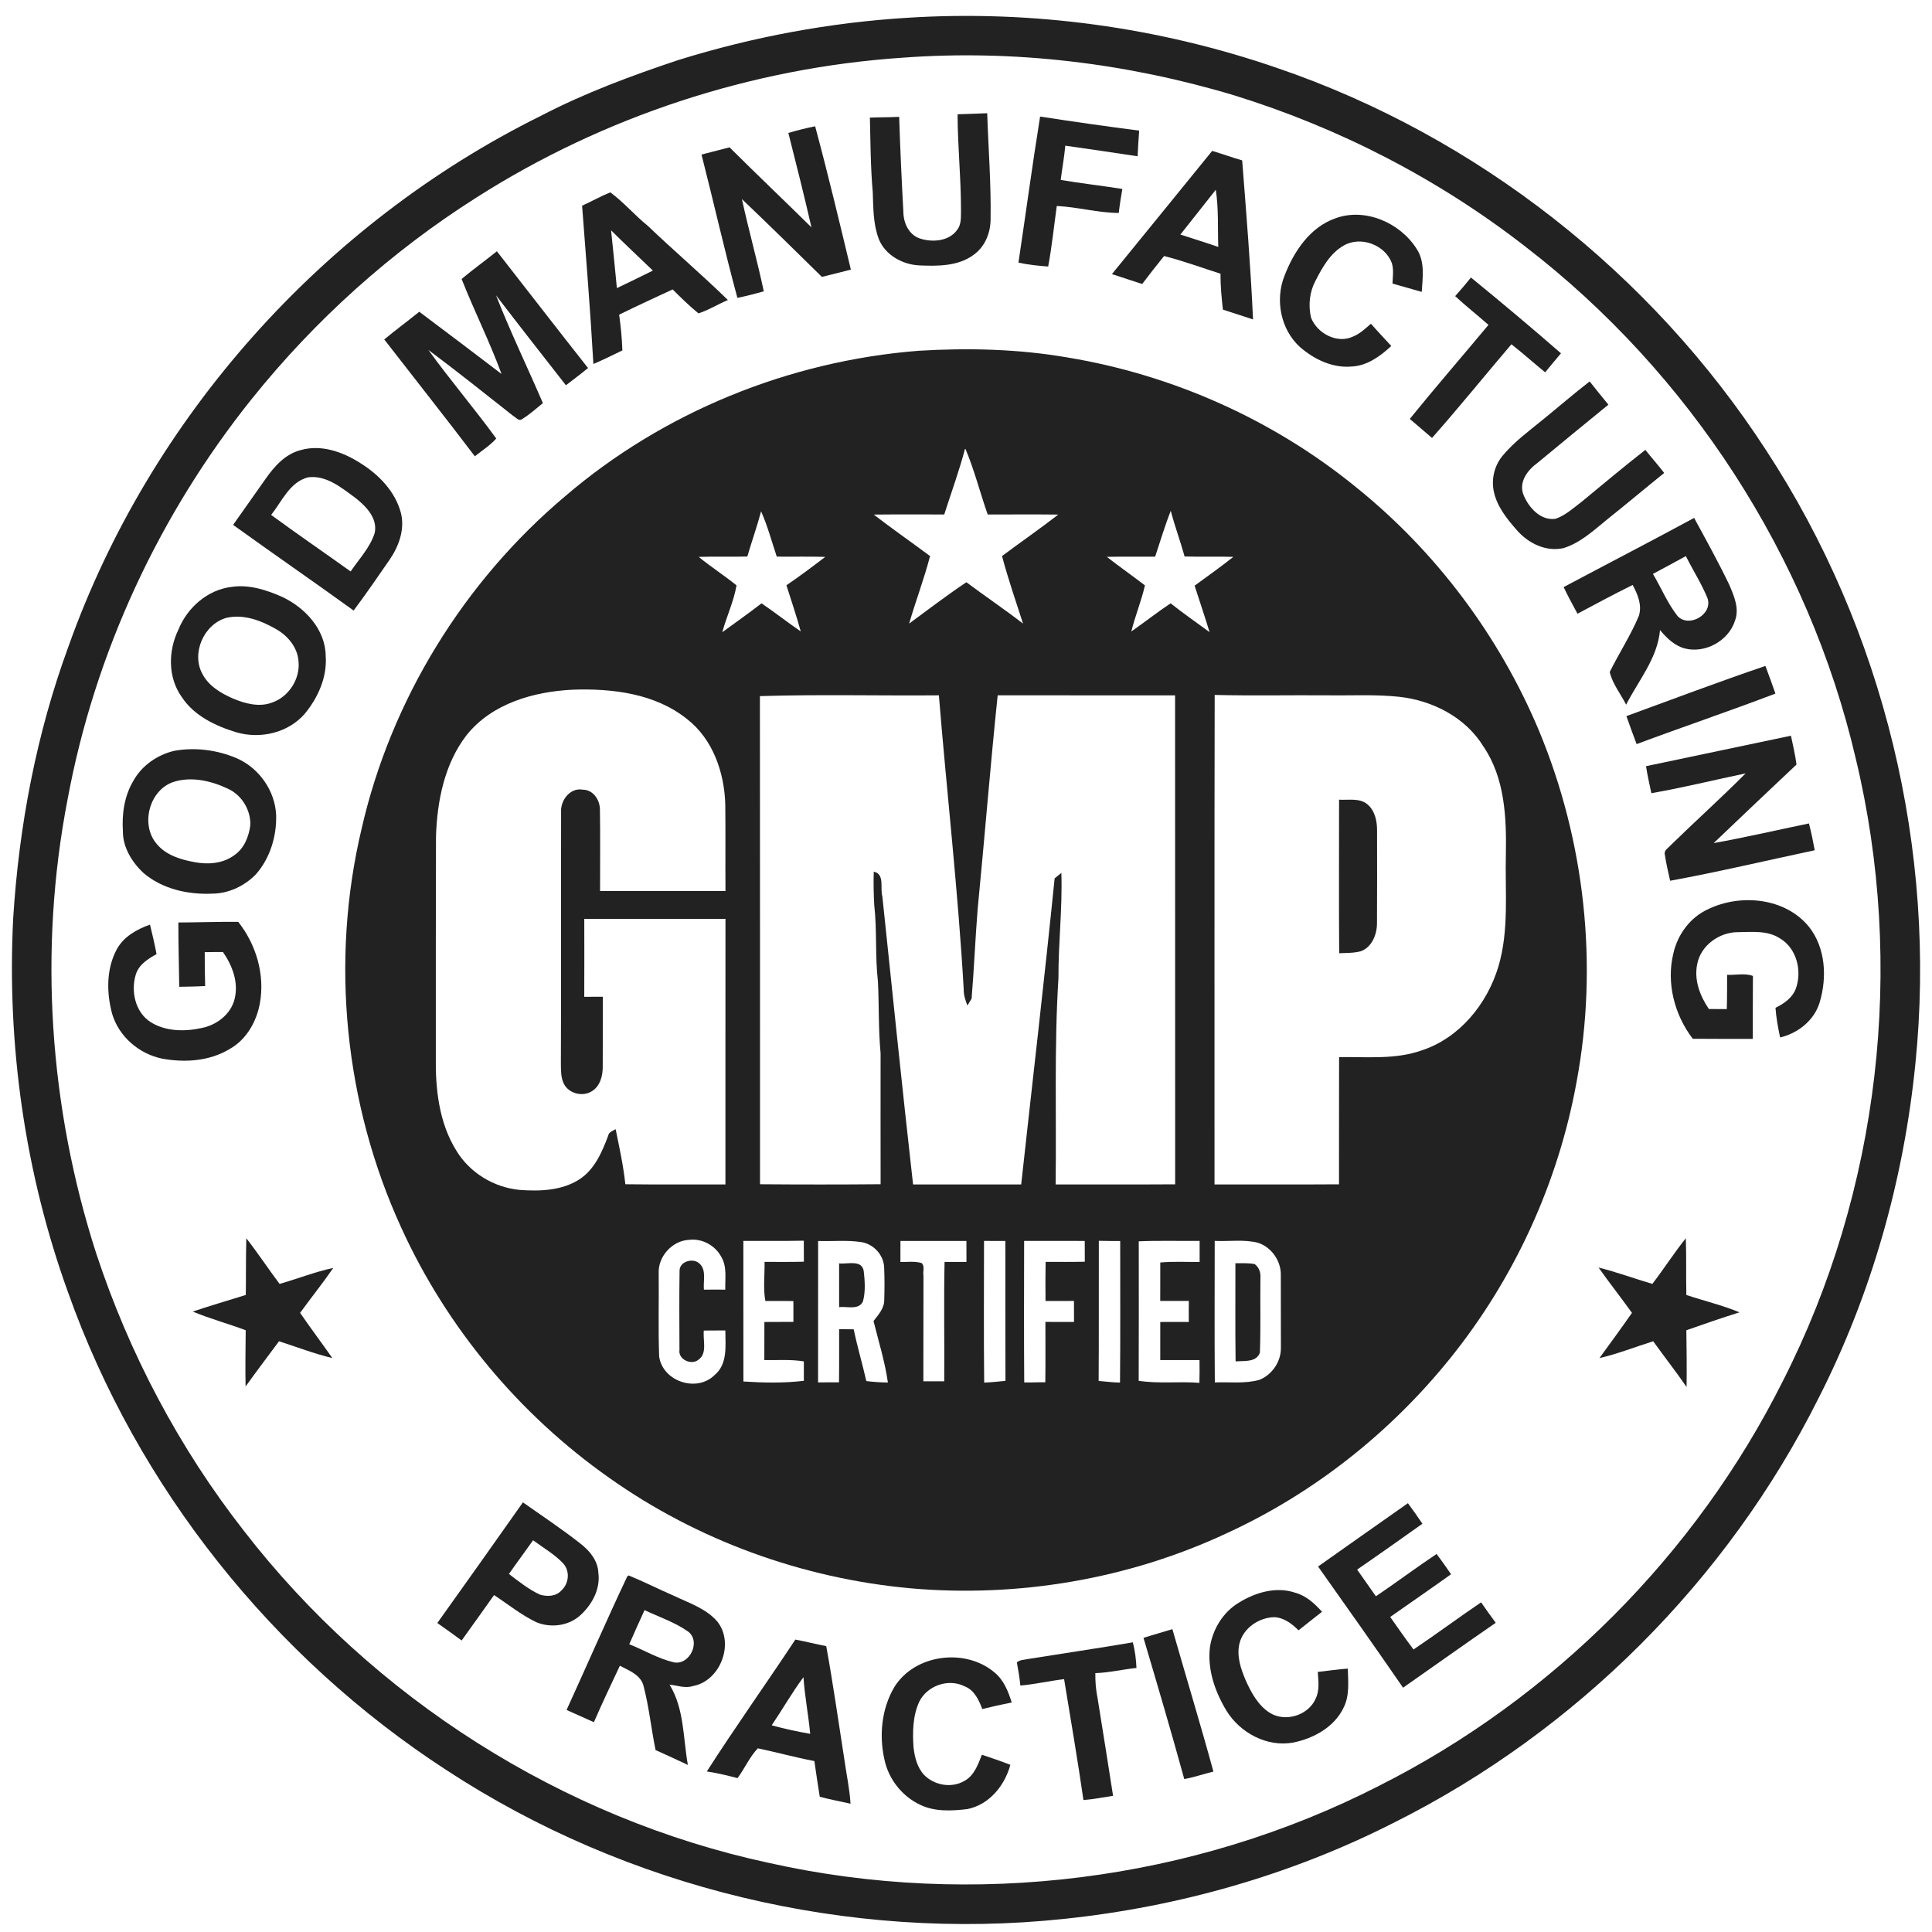 <svg xmlns="http://www.w3.org/2000/svg" fill="none" viewBox="0 0 81 81" height="81" width="81">
<g clip-path="url(#clip0_7964_73999)" id="gmp">
<path fill="#222222" d="M38.044 0.745C43.283 0.413 48.592 1.142 53.554 2.853C61.92 5.711 69.24 11.469 74.047 18.881C78.98 26.414 81.215 35.658 80.302 44.612C79.814 49.473 78.464 54.257 76.246 58.614C72.432 66.242 66.098 72.578 58.474 76.399C54.154 78.602 49.414 79.949 44.596 80.452C35.599 81.402 26.296 79.175 18.724 74.217C11.454 69.499 5.763 62.37 2.858 54.196C1.046 49.19 0.283 43.811 0.553 38.497C0.796 34.619 1.528 30.756 2.87 27.104C6.282 17.505 13.556 9.368 22.683 4.853C24.525 3.895 26.477 3.171 28.444 2.516C31.557 1.547 34.789 0.945 38.044 0.745ZM37.825 2.42C31.518 2.847 25.326 4.874 19.993 8.27C16.41 10.537 13.213 13.411 10.561 16.718C6.67 21.573 3.969 27.387 2.835 33.507C1.61 39.827 2.063 46.445 4.039 52.566C5.419 56.749 7.506 60.701 10.219 64.173C15.639 71.185 23.563 76.238 32.235 78.103C40.797 80.019 50.017 78.868 57.828 74.865C65.082 71.21 71.106 65.172 74.743 57.908C78.811 49.927 79.897 40.488 77.799 31.785C75.826 23.326 70.826 15.628 63.947 10.336C60.308 7.504 56.143 5.358 51.74 3.996C47.245 2.647 42.508 2.07 37.825 2.42Z" id="Vector"></path>
<path fill="#222222" d="M40.147 4.791C40.561 4.78 40.975 4.762 41.389 4.747C41.437 6.22 41.554 7.69 41.531 9.163C41.538 9.736 41.309 10.326 40.837 10.671C40.19 11.162 39.334 11.16 38.56 11.128C37.849 11.1 37.115 10.701 36.843 10.02C36.606 9.395 36.615 8.718 36.591 8.061C36.499 7.02 36.496 5.975 36.471 4.931C36.879 4.915 37.289 4.921 37.698 4.898C37.74 6.233 37.803 7.567 37.875 8.901C37.882 9.354 38.104 9.838 38.558 9.996C39.081 10.172 39.792 10.12 40.132 9.633C40.308 9.407 40.284 9.113 40.29 8.844C40.294 7.49 40.15 6.144 40.147 4.791Z" id="Vector_2"></path>
<path fill="#222222" d="M42.699 11.01C43.005 8.97 43.279 6.924 43.607 4.887C44.989 5.101 46.374 5.297 47.76 5.476C47.737 5.834 47.708 6.192 47.695 6.552C46.684 6.403 45.674 6.247 44.663 6.107C44.621 6.59 44.529 7.064 44.471 7.544C45.33 7.689 46.195 7.786 47.055 7.922C46.995 8.257 46.943 8.592 46.905 8.929C46.03 8.923 45.179 8.678 44.306 8.636C44.188 9.482 44.102 10.334 43.945 11.174C43.526 11.142 43.107 11.102 42.699 11.01Z" id="Vector_3"></path>
<path fill="#222222" d="M33.052 5.573C33.422 5.465 33.796 5.37 34.175 5.294C34.712 7.287 35.191 9.295 35.673 11.303C35.268 11.405 34.864 11.512 34.458 11.609C33.346 10.515 32.234 9.421 31.105 8.347C31.386 9.642 31.748 10.918 32.022 12.214C31.656 12.316 31.288 12.413 30.916 12.489C30.375 10.496 29.922 8.48 29.411 6.48C29.802 6.38 30.193 6.276 30.586 6.177C31.721 7.306 32.881 8.409 34.021 9.532C33.718 8.207 33.385 6.889 33.052 5.573Z" id="Vector_4"></path>
<path fill="#222222" d="M46.618 11.492C48.025 9.774 49.417 8.046 50.821 6.326C51.242 6.453 51.657 6.602 52.079 6.725C52.251 8.945 52.434 11.167 52.534 13.392C52.111 13.258 51.692 13.115 51.271 12.981C51.215 12.481 51.166 11.979 51.17 11.475C50.383 11.226 49.606 10.937 48.805 10.734C48.492 11.12 48.186 11.51 47.886 11.907C47.464 11.769 47.041 11.628 46.618 11.492ZM49.488 9.834C50.018 10.006 50.55 10.171 51.077 10.353C51.049 9.554 51.095 8.748 50.972 7.957C50.473 8.579 49.988 9.212 49.488 9.834Z" id="Vector_5"></path>
<path fill="#222222" d="M24.405 8.624C24.801 8.444 25.183 8.229 25.587 8.064C26.152 8.479 26.611 9.026 27.158 9.467C28.261 10.522 29.425 11.512 30.517 12.578C30.102 12.753 29.714 13 29.283 13.138C28.902 12.826 28.549 12.481 28.2 12.134C27.45 12.482 26.7 12.829 25.958 13.193C26.028 13.69 26.076 14.188 26.093 14.691C25.689 14.883 25.291 15.089 24.878 15.26C24.752 13.046 24.574 10.835 24.405 8.624ZM25.62 9.657C25.706 10.464 25.785 11.272 25.863 12.079C26.367 11.838 26.872 11.595 27.372 11.344C26.788 10.781 26.195 10.229 25.62 9.657Z" id="Vector_6"></path>
<path fill="#222222" d="M55.975 9.157C57.228 8.69 58.702 9.337 59.394 10.435C59.749 10.968 59.646 11.637 59.607 12.238C59.197 12.126 58.791 12 58.381 11.889C58.392 11.605 58.438 11.309 58.354 11.032C58.073 10.263 57.044 9.88 56.334 10.296C55.771 10.616 55.44 11.21 55.154 11.769C54.902 12.24 54.845 12.798 54.965 13.315C55.219 13.976 56.058 14.428 56.727 14.11C57.016 13.993 57.245 13.774 57.477 13.572C57.755 13.89 58.045 14.195 58.33 14.506C57.869 14.935 57.315 15.34 56.662 15.367C55.864 15.437 55.096 15.065 54.506 14.554C53.691 13.816 53.449 12.571 53.854 11.56C54.241 10.552 54.914 9.535 55.975 9.157Z" id="Vector_7"></path>
<path fill="#222222" d="M19.353 11.696C19.834 11.294 20.343 10.927 20.832 10.535C22.107 12.167 23.37 13.805 24.654 15.43C24.351 15.679 24.037 15.915 23.726 16.152C22.747 14.897 21.762 13.646 20.796 12.381C21.395 13.911 22.112 15.391 22.761 16.901C22.471 17.137 22.19 17.39 21.87 17.583C21.742 17.663 21.628 17.495 21.523 17.442C20.342 16.511 19.165 15.57 17.96 14.671C18.872 15.934 19.888 17.125 20.806 18.385C20.545 18.677 20.212 18.887 19.908 19.13C18.658 17.484 17.374 15.864 16.11 14.231C16.591 13.832 17.094 13.463 17.578 13.07C18.733 13.932 19.878 14.806 21.026 15.678C20.532 14.325 19.881 13.036 19.353 11.696Z" id="Vector_8"></path>
<path fill="#222222" d="M61.009 12.415C61.237 12.161 61.458 11.901 61.67 11.635C62.944 12.675 64.206 13.733 65.445 14.813C65.22 15.075 65.002 15.344 64.781 15.61C64.307 15.223 63.85 14.813 63.367 14.434C62.253 15.739 61.176 17.076 60.038 18.361C59.727 18.096 59.418 17.827 59.105 17.564C60.185 16.233 61.308 14.937 62.405 13.621C61.945 13.213 61.459 12.835 61.009 12.415Z" id="Vector_9"></path>
<path fill="#222222" d="M38.505 14.707C40.594 14.58 42.701 14.631 44.767 14.989C49.175 15.72 53.387 17.6 56.852 20.425C60.203 23.12 62.857 26.666 64.521 30.63C66.445 35.256 67.02 40.441 66.097 45.37C65.329 49.592 63.49 53.611 60.796 56.952C58.292 60.061 55.079 62.605 51.449 64.273C47.328 66.206 42.686 66.991 38.157 66.589C33.645 66.175 29.24 64.582 25.541 61.958C21.777 59.312 18.726 55.656 16.82 51.465C14.443 46.278 13.841 40.294 15.161 34.742C16.394 29.345 19.442 24.395 23.668 20.827C27.798 17.277 33.083 15.134 38.505 14.707ZM40.465 18.793C40.219 19.732 39.883 20.645 39.588 21.569C38.602 21.572 37.617 21.562 36.632 21.574C37.406 22.172 38.21 22.729 38.993 23.314C38.745 24.27 38.391 25.195 38.116 26.144C38.911 25.56 39.695 24.959 40.516 24.41C41.301 24.998 42.115 25.544 42.891 26.145C42.589 25.203 42.263 24.268 42.01 23.312C42.794 22.728 43.597 22.173 44.369 21.574C43.383 21.562 42.396 21.572 41.41 21.57C41.084 20.648 40.85 19.692 40.465 18.793ZM49.085 21.416C48.836 22.045 48.645 22.696 48.43 23.338C47.754 23.344 47.078 23.331 46.404 23.346C46.928 23.755 47.474 24.137 48.002 24.543C47.852 25.199 47.592 25.823 47.431 26.476C47.984 26.088 48.517 25.671 49.078 25.294C49.608 25.716 50.167 26.1 50.711 26.502C50.516 25.849 50.29 25.205 50.085 24.555C50.628 24.157 51.18 23.767 51.709 23.347C51.028 23.325 50.346 23.352 49.665 23.331C49.487 22.687 49.253 22.061 49.085 21.416ZM31.909 21.438C31.74 22.076 31.516 22.698 31.332 23.333C30.653 23.351 29.973 23.325 29.293 23.348C29.805 23.767 30.366 24.125 30.879 24.542C30.765 25.214 30.462 25.846 30.282 26.506C30.831 26.105 31.389 25.713 31.927 25.295C32.485 25.673 33.015 26.091 33.572 26.473C33.392 25.821 33.175 25.181 32.971 24.538C33.527 24.16 34.065 23.756 34.599 23.348C33.922 23.327 33.244 23.345 32.566 23.337C32.354 22.702 32.182 22.051 31.909 21.438ZM19.56 30.823C18.634 32.024 18.327 33.583 18.279 35.068C18.269 38.136 18.273 41.204 18.272 44.273C18.25 45.634 18.399 47.069 19.137 48.248C19.698 49.174 20.716 49.788 21.791 49.888C22.636 49.949 23.55 49.92 24.287 49.448C24.926 49.036 25.24 48.304 25.497 47.62C25.523 47.456 25.689 47.417 25.811 47.342C25.968 48.108 26.135 48.873 26.218 49.65C27.617 49.668 29.015 49.653 30.414 49.658C30.415 45.947 30.412 42.235 30.416 38.524C28.442 38.527 26.47 38.527 24.496 38.524C24.498 39.613 24.5 40.702 24.495 41.791C24.755 41.79 25.015 41.79 25.274 41.79C25.277 42.767 25.268 43.746 25.27 44.724C25.274 45.101 25.161 45.535 24.822 45.745C24.436 45.999 23.842 45.853 23.637 45.432C23.512 45.175 23.52 44.884 23.515 44.605C23.531 41.084 23.515 37.563 23.524 34.042C23.494 33.55 23.908 33.009 24.438 33.108C24.872 33.113 25.146 33.531 25.152 33.932C25.171 35.073 25.157 36.215 25.158 37.356C26.91 37.358 28.663 37.355 30.416 37.358C30.407 36.149 30.422 34.942 30.408 33.735C30.373 32.397 29.891 30.989 28.803 30.146C27.466 29.073 25.666 28.857 24.007 28.916C22.373 28.995 20.618 29.495 19.56 30.823ZM31.86 29.185C31.869 36.006 31.86 42.828 31.864 49.65C33.55 49.663 35.236 49.664 36.92 49.649C36.915 47.82 36.92 45.989 36.919 44.16C36.826 43.163 36.856 42.16 36.809 41.161C36.684 40.093 36.774 39.011 36.653 37.942C36.628 37.477 36.617 37.01 36.633 36.546C37.108 36.646 36.889 37.239 36.993 37.582C37.415 41.606 37.827 45.636 38.281 49.659C39.792 49.656 41.302 49.658 42.814 49.658C43.282 45.381 43.784 41.106 44.216 36.826C44.287 36.769 44.427 36.655 44.498 36.597C44.547 38.068 44.37 39.533 44.376 41.004C44.195 43.885 44.295 46.774 44.258 49.658C45.928 49.655 47.598 49.665 49.269 49.653C49.265 42.819 49.269 35.986 49.266 29.153C46.787 29.151 44.307 29.151 41.828 29.152C41.517 32.139 41.28 35.134 40.988 38.123C40.887 39.37 40.84 40.621 40.734 41.869C40.69 41.941 40.602 42.085 40.559 42.157C40.474 41.937 40.398 41.711 40.404 41.473C40.169 37.36 39.698 33.26 39.363 29.152C36.862 29.173 34.359 29.108 31.86 29.185ZM50.926 29.136C50.911 35.977 50.923 42.818 50.919 49.659C52.658 49.653 54.399 49.666 56.138 49.653C56.143 47.875 56.135 46.097 56.142 44.32C57.302 44.302 58.5 44.432 59.616 44.035C61.2 43.51 62.355 42.084 62.823 40.516C63.273 38.995 63.097 37.392 63.134 35.83C63.164 34.282 63.094 32.621 62.194 31.298C61.446 30.076 60.062 29.367 58.664 29.214C57.668 29.107 56.665 29.166 55.666 29.152C54.086 29.14 52.505 29.174 50.926 29.136ZM27.616 53.378C27.629 54.543 27.593 55.709 27.635 56.872C27.784 57.916 29.204 58.392 29.955 57.654C30.515 57.19 30.413 56.425 30.41 55.779C30.11 55.783 29.81 55.783 29.509 55.784C29.46 56.189 29.671 56.732 29.28 57.01C28.982 57.25 28.424 56.996 28.487 56.591C28.483 55.491 28.474 54.389 28.491 53.288C28.48 52.888 29.04 52.729 29.308 52.96C29.636 53.234 29.475 53.7 29.512 54.07C29.811 54.066 30.11 54.066 30.409 54.069C30.393 53.611 30.489 53.114 30.243 52.7C29.991 52.219 29.44 51.914 28.896 51.981C28.191 52.008 27.586 52.675 27.616 53.378ZM31.166 52.026C31.168 53.991 31.164 55.955 31.168 57.92C32.01 57.974 32.862 57.992 33.702 57.891C33.699 57.619 33.7 57.348 33.702 57.077C33.153 56.987 32.597 57.03 32.045 57.023C32.045 56.49 32.044 55.957 32.047 55.425C32.452 55.42 32.858 55.425 33.264 55.421C33.262 55.13 33.261 54.839 33.263 54.549C32.872 54.538 32.48 54.55 32.088 54.544C31.989 54.008 32.066 53.449 32.054 52.905C32.604 52.904 33.153 52.913 33.703 52.897C33.7 52.603 33.699 52.309 33.7 52.016C32.855 52.036 32.01 52.02 31.166 52.026ZM34.3 52.029C34.298 54.006 34.299 55.983 34.298 57.959C34.59 57.953 34.883 57.954 35.175 57.956C35.187 57.212 35.178 56.469 35.181 55.726C35.384 55.726 35.588 55.727 35.792 55.732C35.942 56.461 36.157 57.176 36.321 57.902C36.62 57.938 36.922 57.962 37.225 57.961C37.102 57.088 36.835 56.241 36.623 55.386C36.822 55.123 37.077 54.853 37.072 54.501C37.087 54.05 37.088 53.597 37.069 53.147C37.055 52.613 36.613 52.138 36.084 52.072C35.494 51.985 34.895 52.05 34.3 52.029ZM37.752 52.029C37.751 52.322 37.75 52.615 37.75 52.909C38.044 52.914 38.35 52.868 38.638 52.954C38.788 53.08 38.681 53.315 38.717 53.487C38.715 54.962 38.713 56.437 38.712 57.912C39.004 57.912 39.295 57.911 39.587 57.911C39.601 56.242 39.566 54.574 39.601 52.906C39.906 52.906 40.213 52.907 40.519 52.908C40.519 52.615 40.519 52.322 40.518 52.029C39.596 52.029 38.674 52.031 37.752 52.029ZM41.256 52.026C41.254 54.007 41.241 55.987 41.262 57.966C41.56 57.955 41.856 57.924 42.154 57.893C42.147 55.938 42.154 53.983 42.15 52.029C41.851 52.029 41.553 52.03 41.256 52.026ZM42.937 52.025C42.933 54.003 42.927 55.98 42.941 57.959C43.235 57.966 43.529 57.948 43.825 57.953C43.836 57.11 43.829 56.266 43.829 55.422C44.229 55.422 44.628 55.423 45.029 55.424C45.028 55.13 45.027 54.836 45.026 54.543C44.628 54.541 44.23 54.543 43.834 54.545C43.829 53.998 43.826 53.45 43.838 52.904C44.385 52.905 44.932 52.911 45.481 52.898C45.48 52.608 45.479 52.317 45.478 52.027C44.631 52.025 43.784 52.026 42.937 52.025ZM46.069 52.022C46.062 53.98 46.075 55.938 46.061 57.897C46.359 57.919 46.656 57.963 46.957 57.965C46.976 55.986 46.962 54.008 46.965 52.029C46.665 52.036 46.366 52.024 46.069 52.022ZM47.743 52.043C47.743 53.992 47.75 55.942 47.74 57.891C48.583 58.02 49.44 57.91 50.286 57.976C50.294 57.658 50.295 57.339 50.29 57.021C49.742 57.022 49.193 57.023 48.644 57.021C48.644 56.489 48.643 55.957 48.645 55.425C49.043 55.421 49.442 55.422 49.84 55.425C49.838 55.131 49.838 54.835 49.843 54.541C49.442 54.542 49.043 54.543 48.643 54.543C48.647 54.006 48.643 53.469 48.645 52.931C49.193 52.88 49.745 52.913 50.295 52.908C50.294 52.614 50.295 52.319 50.295 52.025C49.444 52.034 48.593 52.006 47.743 52.043ZM50.927 52.025C50.928 54.002 50.915 55.98 50.932 57.959C51.556 57.934 52.195 58.022 52.804 57.85C53.34 57.635 53.715 57.075 53.702 56.496C53.704 55.491 53.703 54.485 53.699 53.481C53.719 52.875 53.312 52.284 52.733 52.101C52.143 51.954 51.527 52.055 50.927 52.025Z" id="Vector_10"></path>
<path fill="#222222" d="M64.662 17.613C65.326 17.076 65.971 16.514 66.647 15.992C66.908 16.318 67.165 16.646 67.433 16.966C66.44 17.779 65.444 18.588 64.458 19.409C64.053 19.702 63.68 20.184 63.86 20.713C64.07 21.256 64.574 21.841 65.216 21.751C65.634 21.609 65.963 21.299 66.31 21.038C67.197 20.309 68.075 19.569 68.982 18.861C69.24 19.187 69.518 19.498 69.772 19.829C68.972 20.474 68.186 21.137 67.382 21.777C66.817 22.236 66.264 22.756 65.555 22.979C64.818 23.146 64.078 22.781 63.599 22.232C63.173 21.749 62.74 21.21 62.62 20.561C62.525 20.04 62.67 19.484 63.018 19.083C63.492 18.517 64.094 18.078 64.662 17.613Z" id="Vector_11"></path>
<path fill="#222222" d="M11.138 20.071C11.502 19.552 11.96 19.038 12.598 18.873C13.463 18.62 14.374 18.946 15.103 19.413C15.878 19.893 16.57 20.603 16.808 21.504C16.983 22.197 16.718 22.912 16.325 23.48C15.834 24.193 15.343 24.905 14.826 25.597C13.151 24.387 11.449 23.213 9.773 22.006C10.233 21.364 10.681 20.714 11.138 20.071ZM11.368 21.588C12.467 22.396 13.593 23.164 14.701 23.959C15.054 23.433 15.514 22.96 15.709 22.347C15.844 21.721 15.33 21.207 14.879 20.858C14.306 20.44 13.669 19.909 12.911 20.013C12.146 20.214 11.82 21.018 11.368 21.588Z" id="Vector_12"></path>
<path fill="#222222" d="M65.557 24.614C67.379 23.644 69.213 22.697 71.027 21.714C71.533 22.643 72.046 23.571 72.505 24.526C72.7 24.988 72.931 25.512 72.742 26.016C72.478 26.869 71.481 27.414 70.621 27.183C70.195 27.064 69.874 26.745 69.597 26.416C69.493 27.595 68.696 28.528 68.176 29.544C67.947 29.092 67.601 28.665 67.489 28.174C67.88 27.381 68.369 26.636 68.711 25.819C68.851 25.366 68.662 24.918 68.449 24.525C67.67 24.91 66.903 25.322 66.137 25.731C65.942 25.359 65.733 24.995 65.557 24.614ZM69.3 24.061C69.648 24.647 69.91 25.289 70.332 25.828C70.813 26.343 71.831 25.75 71.584 25.07C71.333 24.462 70.975 23.903 70.68 23.315C70.224 23.57 69.76 23.812 69.3 24.061Z" id="Vector_13"></path>
<path fill="#222222" d="M9.723 24.604C10.443 24.499 11.168 24.733 11.821 25.021C12.783 25.469 13.642 26.385 13.655 27.497C13.722 28.388 13.333 29.253 12.775 29.927C12.078 30.73 10.907 30.997 9.903 30.7C9.03 30.435 8.134 30.008 7.619 29.221C7.031 28.4 7.049 27.281 7.481 26.396C7.859 25.465 8.707 24.721 9.723 24.604ZM9.502 25.901C8.55 26.159 8.006 27.391 8.489 28.26C8.752 28.765 9.271 29.069 9.776 29.29C10.285 29.502 10.876 29.66 11.413 29.453C12.109 29.211 12.589 28.464 12.516 27.73C12.479 27.148 12.068 26.656 11.576 26.376C10.956 26.02 10.225 25.738 9.502 25.901Z" id="Vector_14"></path>
<path fill="#222222" d="M68.188 30.023C70.128 29.316 72.059 28.583 74.016 27.92C74.159 28.305 74.302 28.691 74.435 29.079C72.506 29.815 70.55 30.475 68.616 31.197C68.466 30.808 68.328 30.415 68.188 30.023Z" id="Vector_15"></path>
<path fill="#222222" d="M69.01 32.123C71.034 31.694 73.061 31.272 75.086 30.845C75.17 31.247 75.266 31.646 75.319 32.054C74.16 33.149 72.998 34.243 71.847 35.347C73.185 35.106 74.51 34.799 75.841 34.523C75.937 34.894 76.015 35.27 76.083 35.648C74.062 36.075 72.052 36.555 70.021 36.926C69.939 36.562 69.854 36.2 69.8 35.833C69.748 35.648 69.947 35.551 70.046 35.435C71.083 34.421 72.164 33.453 73.186 32.424C71.868 32.7 70.56 33.024 69.234 33.255C69.155 32.878 69.068 32.503 69.01 32.123Z" id="Vector_16"></path>
<path fill="#222222" d="M7.304 31.479C8.187 31.319 9.12 31.442 9.943 31.798C10.866 32.21 11.526 33.146 11.577 34.16C11.605 35.053 11.325 35.979 10.729 36.656C10.255 37.143 9.59 37.461 8.906 37.466C7.889 37.515 6.807 37.275 6.02 36.603C5.53 36.149 5.144 35.52 5.152 34.834C5.108 34.113 5.215 33.368 5.589 32.741C5.943 32.096 6.594 31.648 7.304 31.479ZM7.286 32.779C6.26 33.109 5.873 34.573 6.57 35.382C6.96 35.857 7.582 36.042 8.164 36.147C8.723 36.255 9.35 36.206 9.819 35.857C10.238 35.575 10.437 35.069 10.496 34.586C10.511 33.954 10.136 33.332 9.556 33.068C8.863 32.739 8.038 32.544 7.286 32.779Z" id="Vector_17"></path>
<path fill="#222222" d="M56.141 33.527C56.536 33.553 56.996 33.444 57.329 33.721C57.651 33.992 57.74 34.44 57.734 34.843C57.737 36.127 57.738 37.41 57.731 38.694C57.734 39.163 57.531 39.697 57.063 39.879C56.765 39.96 56.451 39.952 56.146 39.964C56.128 37.818 56.144 35.673 56.141 33.527Z" id="Vector_18"></path>
<path fill="#222222" d="M71.615 38.118C72.977 37.457 74.859 37.637 75.847 38.863C76.537 39.742 76.605 40.972 76.294 42.013C76.072 42.773 75.387 43.318 74.632 43.496C74.545 43.085 74.468 42.672 74.438 42.253C74.793 42.078 75.148 41.837 75.292 41.447C75.563 40.701 75.323 39.737 74.604 39.329C74.089 39.003 73.457 39.076 72.878 39.081C72.097 39.074 71.313 39.627 71.158 40.41C71.016 41.084 71.269 41.752 71.646 42.303C71.896 42.304 72.146 42.304 72.397 42.307C72.412 41.827 72.407 41.349 72.41 40.87C72.766 40.889 73.157 40.788 73.492 40.918C73.49 41.797 73.484 42.676 73.487 43.556C72.648 43.561 71.808 43.553 70.97 43.551C70.201 42.549 69.853 41.202 70.158 39.965C70.338 39.173 70.866 38.455 71.615 38.118Z" id="Vector_19"></path>
<path fill="#222222" d="M7.478 38.676C8.315 38.672 9.15 38.642 9.986 38.648C10.736 39.591 11.111 40.854 10.898 42.049C10.76 42.832 10.325 43.599 9.613 43.989C8.771 44.494 7.737 44.557 6.792 44.383C5.824 44.181 4.985 43.459 4.701 42.504C4.464 41.626 4.453 40.631 4.89 39.811C5.179 39.273 5.73 38.961 6.289 38.766C6.39 39.175 6.485 39.587 6.563 40.002C6.205 40.199 5.822 40.44 5.694 40.855C5.478 41.557 5.669 42.444 6.32 42.856C6.945 43.244 7.736 43.257 8.438 43.103C9.072 42.984 9.672 42.535 9.834 41.89C10.012 41.19 9.743 40.487 9.349 39.915C9.093 39.913 8.838 39.916 8.583 39.92C8.581 40.393 8.59 40.866 8.601 41.34C8.239 41.361 7.877 41.366 7.515 41.371C7.504 40.473 7.476 39.574 7.478 38.676Z" id="Vector_20"></path>
<path fill="#222222" d="M10.327 51.915C10.813 52.537 11.248 53.197 11.722 53.828C12.476 53.615 13.206 53.321 13.974 53.158C13.53 53.8 13.041 54.41 12.582 55.042C13.021 55.682 13.489 56.303 13.934 56.938C13.173 56.757 12.442 56.472 11.698 56.233C11.229 56.864 10.755 57.49 10.296 58.129C10.28 57.343 10.295 56.557 10.301 55.771C9.566 55.493 8.805 55.292 8.081 54.987C8.818 54.742 9.563 54.523 10.305 54.291C10.317 53.499 10.304 52.706 10.327 51.915Z" id="Vector_21"></path>
<path fill="#222222" d="M69.276 53.828C69.757 53.2 70.184 52.532 70.679 51.914C70.706 52.707 70.683 53.5 70.701 54.293C71.442 54.539 72.206 54.72 72.929 55.02C72.182 55.255 71.441 55.511 70.701 55.771C70.711 56.563 70.723 57.357 70.71 58.15C70.262 57.497 69.772 56.876 69.311 56.233C68.56 56.468 67.826 56.761 67.058 56.939C67.516 56.309 67.975 55.682 68.421 55.043C67.962 54.403 67.476 53.786 67.021 53.144C67.784 53.331 68.522 53.608 69.276 53.828Z" id="Vector_22"></path>
<path fill="#222222" d="M51.795 52.96C52.063 52.965 52.334 52.946 52.599 52.996C52.793 53.133 52.863 53.363 52.843 53.592C52.831 54.63 52.859 55.671 52.822 56.71C52.672 57.129 52.156 57.047 51.803 57.077C51.784 55.704 51.798 54.333 51.795 52.96Z" id="Vector_23"></path>
<path fill="#222222" d="M35.18 52.968C35.525 53.011 36.131 52.797 36.213 53.291C36.259 53.706 36.291 54.146 36.182 54.555C36.009 54.943 35.513 54.76 35.181 54.802C35.181 54.191 35.181 53.579 35.18 52.968Z" id="Vector_24"></path>
<path fill="#222222" d="M21.924 62.987C22.732 63.558 23.559 64.105 24.337 64.718C24.725 65.016 25.068 65.435 25.087 65.946C25.179 66.641 24.801 67.314 24.288 67.758C23.797 68.174 23.071 68.257 22.484 68.011C21.849 67.707 21.299 67.258 20.713 66.874C20.264 67.511 19.809 68.145 19.354 68.778C19.019 68.527 18.676 68.289 18.335 68.045C19.537 66.363 20.734 64.677 21.924 62.987ZM22.35 64.576C22.016 65.05 21.668 65.515 21.337 65.99C21.751 66.305 22.163 66.636 22.639 66.856C22.941 66.947 23.316 66.933 23.537 66.68C23.855 66.391 23.904 65.876 23.616 65.551C23.25 65.161 22.776 64.894 22.35 64.576Z" id="Vector_25"></path>
<path fill="#222222" d="M55.261 65.677C56.513 64.787 57.772 63.907 59.028 63.022C59.237 63.305 59.438 63.593 59.636 63.883C58.725 64.528 57.817 65.174 56.898 65.806C57.159 66.179 57.423 66.55 57.685 66.925C58.542 66.347 59.37 65.723 60.231 65.151C60.439 65.428 60.64 65.713 60.836 66.001C59.992 66.607 59.133 67.192 58.285 67.792C58.608 68.249 58.925 68.709 59.262 69.155C60.219 68.514 61.142 67.823 62.096 67.179C62.295 67.469 62.501 67.753 62.709 68.037C61.406 68.932 60.121 69.853 58.824 70.757C57.65 69.054 56.457 67.365 55.261 65.677Z" id="Vector_26"></path>
<path fill="#222222" d="M26.296 66.097L26.354 66.05C26.998 66.313 27.619 66.63 28.259 66.907C28.889 67.208 29.599 67.436 30.07 67.979C30.809 68.895 30.202 70.483 29.047 70.689C28.724 70.796 28.395 70.661 28.071 70.63C28.692 71.64 28.636 72.867 28.839 73.996C28.389 73.786 27.94 73.573 27.486 73.373C27.303 72.486 27.214 71.581 26.986 70.705C26.878 70.223 26.375 70.04 25.988 69.837C25.617 70.623 25.246 71.408 24.899 72.204C24.518 72.031 24.137 71.859 23.754 71.691C24.605 69.828 25.421 67.948 26.296 66.097ZM27.023 67.505C26.805 67.98 26.591 68.457 26.382 68.935C27.007 69.183 27.595 69.543 28.255 69.695C28.909 69.823 29.394 68.834 28.86 68.412C28.303 68.014 27.638 67.798 27.023 67.505Z" id="Vector_27"></path>
<path fill="#222222" d="M51.928 67.199C52.623 66.768 53.499 66.501 54.303 66.776C54.761 66.898 55.117 67.231 55.426 67.574C55.099 67.834 54.768 68.09 54.442 68.352C54.166 68.077 53.836 67.824 53.431 67.801C52.785 67.813 52.133 68.249 51.968 68.893C51.834 69.429 52.025 69.977 52.235 70.468C52.464 70.974 52.748 71.495 53.227 71.805C53.88 72.222 54.859 71.921 55.163 71.209C55.331 70.861 55.273 70.467 55.248 70.097C55.667 70.051 56.086 69.986 56.508 69.957C56.52 70.5 56.588 71.079 56.336 71.584C55.951 72.403 55.084 72.881 54.227 73.056C53.126 73.262 51.993 72.655 51.419 71.721C50.936 70.92 50.607 69.977 50.731 69.031C50.852 68.291 51.28 67.593 51.928 67.199Z" id="Vector_28"></path>
<path fill="#222222" d="M47.941 68.668C48.342 68.539 48.75 68.428 49.153 68.303C49.723 70.294 50.327 72.276 50.873 74.274C50.464 74.374 50.065 74.512 49.651 74.588C49.106 72.608 48.526 70.636 47.941 68.668Z" id="Vector_29"></path>
<path fill="#222222" d="M33.345 68.74C33.779 68.82 34.206 68.933 34.64 69.014C34.925 70.57 35.144 72.138 35.39 73.701C35.477 74.341 35.619 74.974 35.659 75.621C35.229 75.526 34.796 75.443 34.369 75.331C34.288 74.832 34.215 74.332 34.143 73.834C33.346 73.681 32.564 73.466 31.772 73.299C31.426 73.665 31.221 74.144 30.922 74.549C30.496 74.438 30.068 74.335 29.634 74.269C30.831 72.4 32.122 70.592 33.345 68.74ZM32.354 72.334C32.885 72.48 33.425 72.598 33.968 72.692C33.893 71.897 33.739 71.112 33.686 70.316C33.205 70.963 32.806 71.666 32.354 72.334Z" id="Vector_30"></path>
<path fill="#222222" d="M43.105 69.554C44.568 69.319 46.034 69.105 47.495 68.856C47.586 69.207 47.631 69.567 47.647 69.93C47.07 69.99 46.504 70.127 45.923 70.147C45.917 70.497 45.945 70.849 46.016 71.193C46.233 72.558 46.456 73.923 46.666 75.29C46.253 75.353 45.842 75.436 45.424 75.468C45.179 73.775 44.89 72.087 44.613 70.399C43.999 70.472 43.396 70.613 42.78 70.668C42.746 70.34 42.693 70.017 42.632 69.696C42.76 69.582 42.946 69.591 43.105 69.554Z" id="Vector_31"></path>
<path fill="#222222" d="M37.489 70.742C38.342 69.346 40.478 69.079 41.701 70.123C42.085 70.44 42.272 70.915 42.417 71.377C42.003 71.46 41.592 71.551 41.182 71.652C41.038 71.272 40.85 70.855 40.441 70.7C39.768 70.357 38.875 70.669 38.542 71.341C38.268 71.934 38.257 72.606 38.299 73.248C38.346 73.661 38.45 74.097 38.741 74.412C39.167 74.851 39.891 74.98 40.427 74.669C40.843 74.447 41.005 73.978 41.166 73.568C41.565 73.703 41.967 73.835 42.36 73.992C42.121 74.863 41.479 75.66 40.56 75.846C39.901 75.926 39.189 75.963 38.575 75.665C37.825 75.312 37.257 74.596 37.084 73.785C36.85 72.772 36.958 71.645 37.489 70.742Z" id="Vector_32"></path>
</g>
<defs>
<clipPath id="clip0_7964_73999">
<rect transform="translate(0.5 0.667)" fill="white" height="80" width="80"></rect>
</clipPath>
</defs>
</svg>

